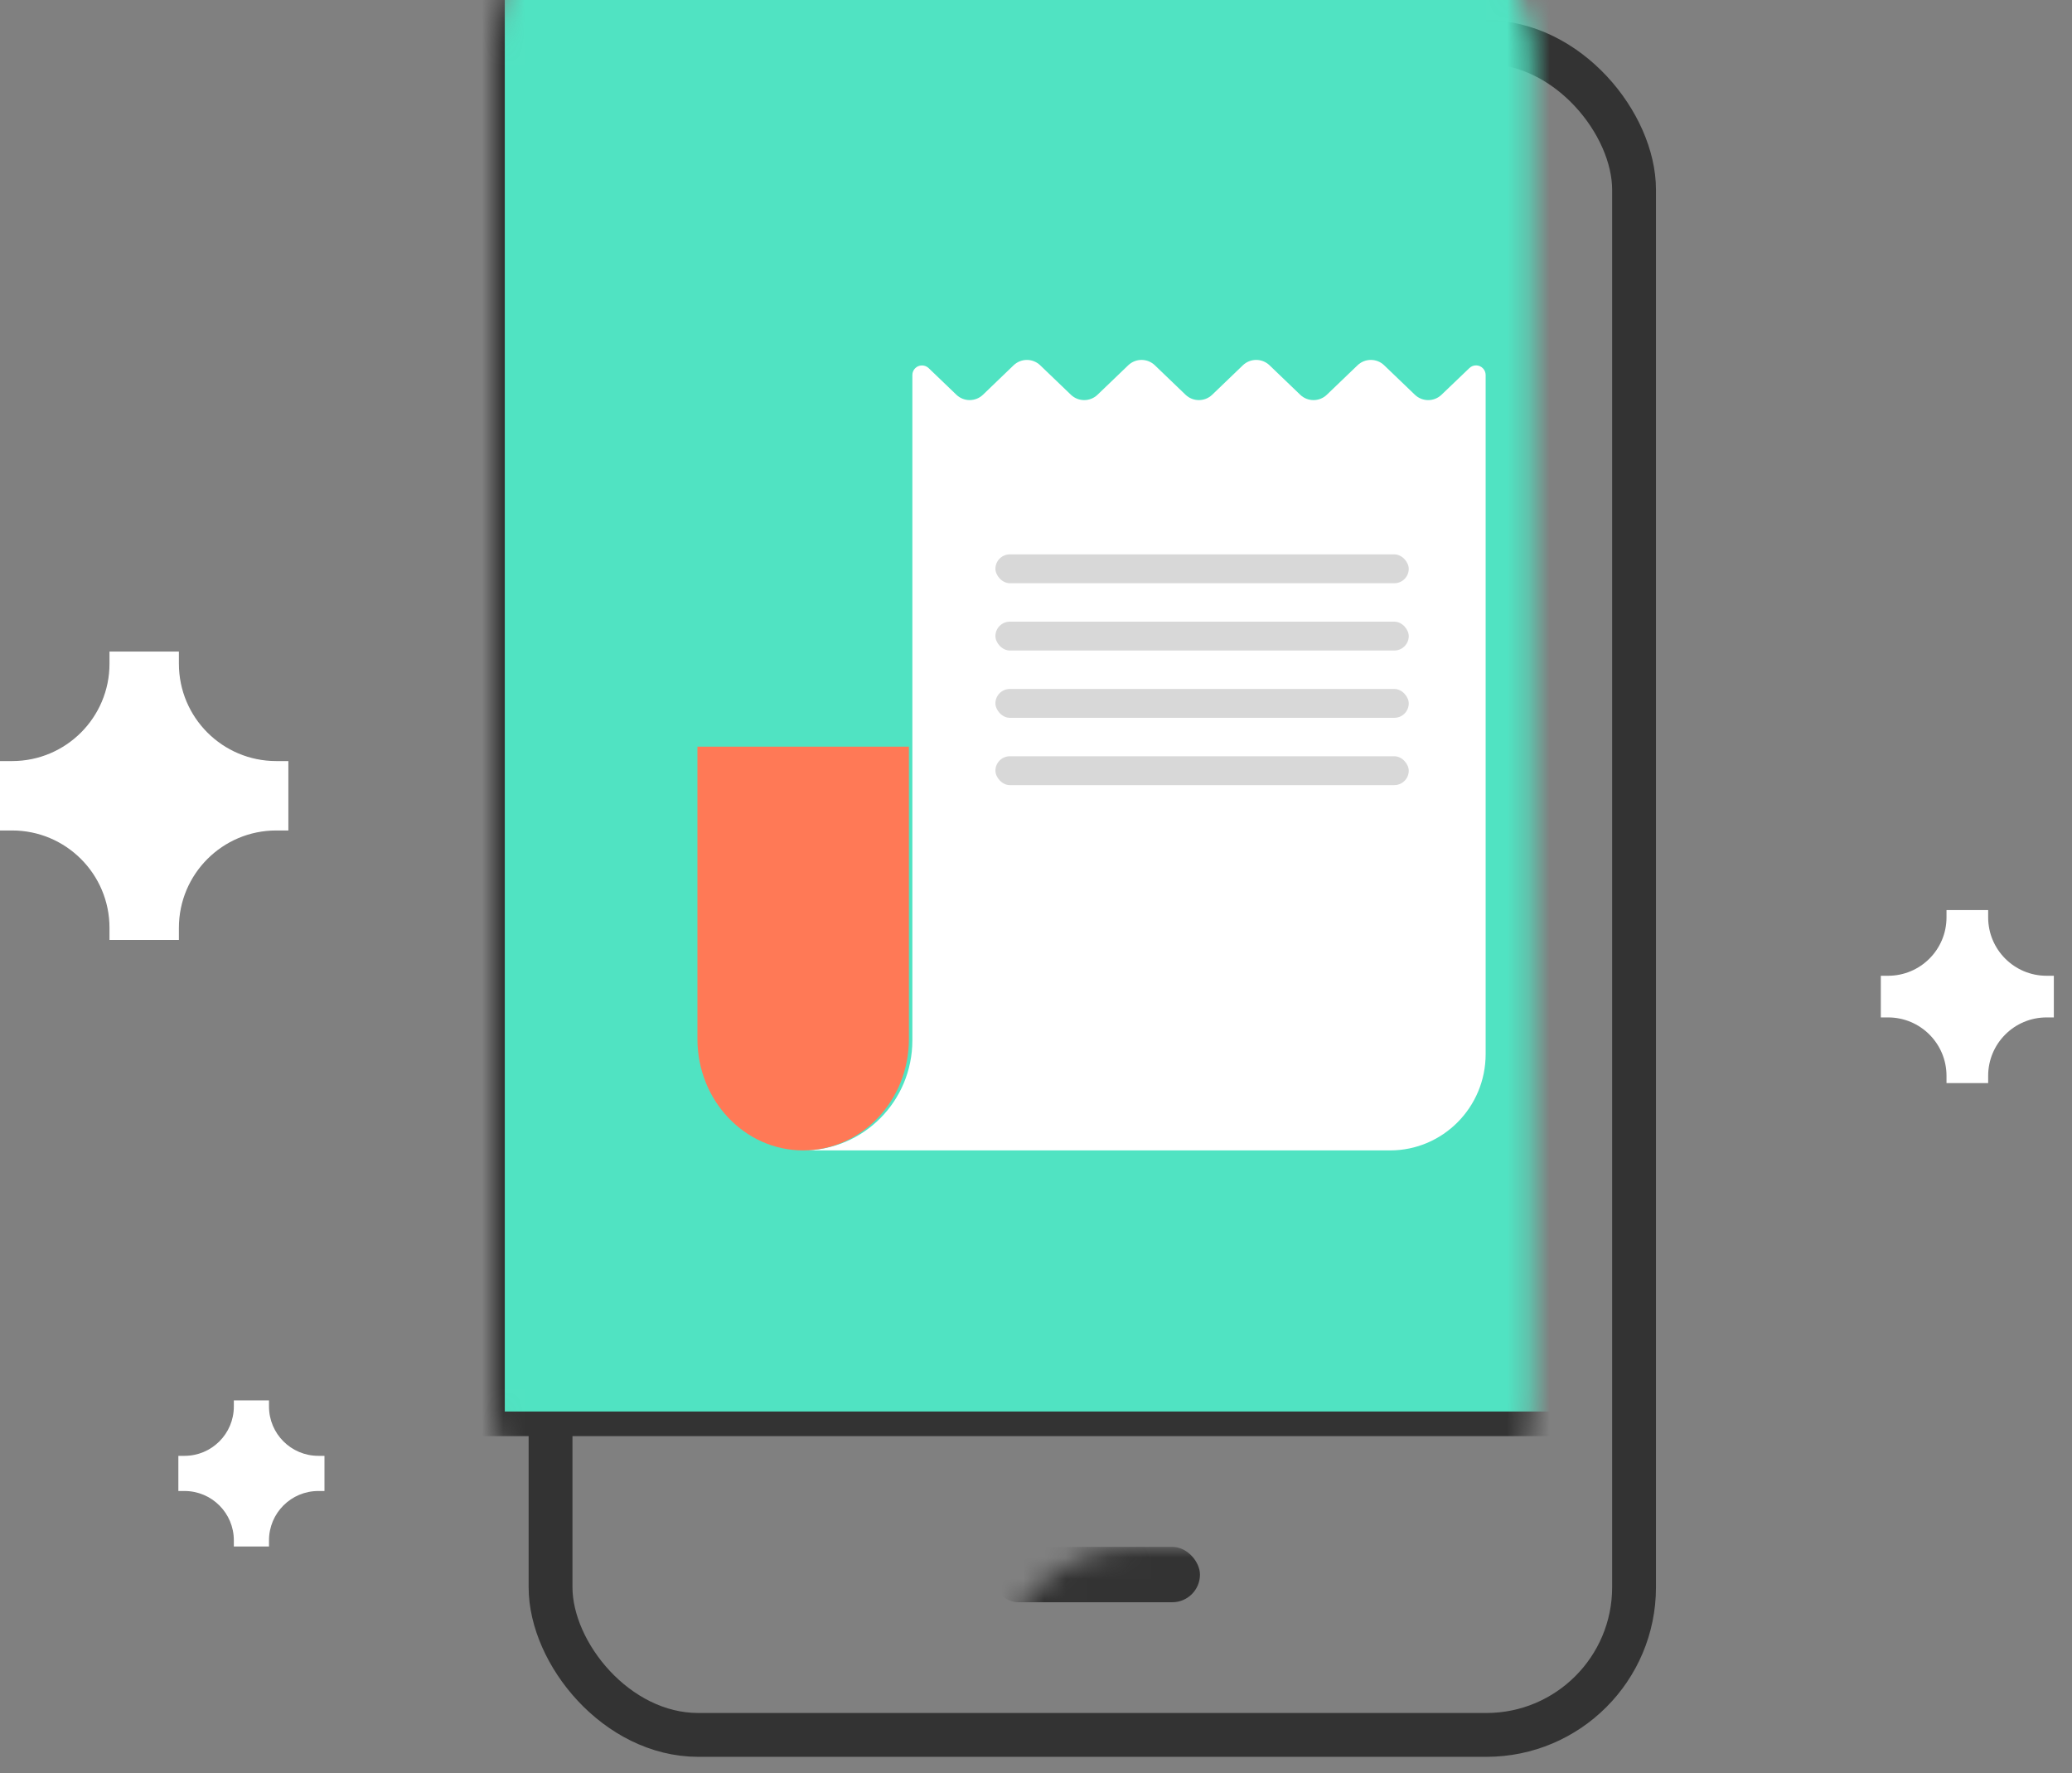 <?xml version="1.0" encoding="UTF-8"?>
<svg width="97px" height="83px" viewBox="0 0 97 83" version="1.1" xmlns="http://www.w3.org/2000/svg" xmlns:xlink="http://www.w3.org/1999/xlink">
    <rect x="0" y="0" width="97" height="83" fill="#808080" stroke="none"/>
    <title>Group 8</title>
    <defs>
        <rect id="path-1" x="0" y="0" width="48.672" height="77.184" rx="6.912"></rect>
    </defs>
    <g id="liteplan" stroke="none" stroke-width="1" fill="none" fill-rule="evenodd">
        <g id="LITEplan_キャンペーン期間内" transform="translate(-28, -2440)">
            <g id="Group-8" transform="translate(28, 2443)">
                <g id="Rectangle" transform="translate(26.8, 0)">
                    <mask id="mask-2" fill="white">
                        <use xlink:href="#path-1"></use>
                    </mask>
                    <rect stroke="#333333" stroke-width="2.052" x="-1.026" y="-1.026" width="50.724" height="79.236" rx="6.912"></rect>
                    <rect stroke="#333333" stroke-width="1.152" fill="#50E3C2" mask="url(#mask-2)" x="-3.744" y="-7.488" width="56.448" height="71.136"></rect>
                    <rect id="Rectangle-Copy-8" fill="#333333" mask="url(#mask-2)" x="19.584" y="69.408" width="9.792" height="2.592" rx="1.296"></rect>
                    <g id="bill" mask="url(#mask-2)">
                        <g transform="translate(5.85, 13.5)">
                            <path d="M36.9,1.054 L36.9,32.842 L36.9,32.842 C36.9,35.332 34.897,37.35 32.427,37.35 L4.95,37.35 C7.773,37.35 10.062,35.043 10.062,32.198 L10.062,1.056 C10.062,0.807 10.263,0.606 10.512,0.606 C10.628,0.606 10.74,0.651 10.824,0.731 L12.122,1.977 C12.47,2.312 13.021,2.311 13.369,1.976 L14.8,0.6 C15.148,0.265 15.699,0.264 16.047,0.599 L17.484,1.978 C17.832,2.312 18.382,2.312 18.73,1.978 L20.168,0.598 C20.516,0.264 21.066,0.264 21.414,0.598 L22.851,1.978 C23.2,2.312 23.75,2.312 24.098,1.978 L25.535,0.598 C25.883,0.264 26.433,0.264 26.782,0.598 L28.219,1.978 C28.567,2.312 29.117,2.312 29.465,1.978 L30.903,0.598 C31.251,0.264 31.801,0.264 32.149,0.598 L33.587,1.978 C33.935,2.312 34.485,2.313 34.833,1.979 L36.139,0.729 C36.318,0.557 36.603,0.563 36.775,0.743 C36.855,0.826 36.9,0.938 36.9,1.054 Z" id="Path" fill="#FFFFFF" fill-rule="nonzero"></path>
                            <rect id="Rectangle" fill="#D8D8D8" fill-rule="evenodd" x="13.95" y="9.45" width="19.35" height="1.35" rx="0.675"></rect>
                            <rect id="Rectangle-Copy" fill="#D8D8D8" fill-rule="evenodd" x="13.95" y="12.6" width="19.35" height="1.35" rx="0.675"></rect>
                            <rect id="Rectangle-Copy-2" fill="#D8D8D8" fill-rule="evenodd" x="13.95" y="15.75" width="19.35" height="1.35" rx="0.675"></rect>
                            <rect id="Rectangle-Copy-3" fill="#D8D8D8" fill-rule="evenodd" x="13.95" y="18.9" width="19.35" height="1.35" rx="0.675"></rect>
                            <path d="M9.9,18.45 L9.9,32.136 C9.9,35.016 7.684,37.35 4.95,37.35 C2.216,37.35 0,35.016 0,32.136 L0,18.45 L9.9,18.45 Z" id="Path" fill="#FF7956" fill-rule="nonzero"></path>
                        </g>
                    </g>
                </g>
                <path d="M15.19,65.147 L14.902,65.147 C13.627,65.147 12.593,64.113 12.593,62.838 L12.593,62.55 L10.947,62.55 L10.947,62.838 C10.947,64.113 9.913,65.147 8.638,65.147 L8.35,65.147 L8.35,66.793 L8.638,66.793 C9.913,66.793 10.947,67.827 10.947,69.102 L10.947,69.39 L12.593,69.39 L12.593,69.102 C12.593,67.827 13.627,66.793 14.902,66.793 L15.19,66.793 L15.19,65.147 Z" id="Path-Copy" fill="#FFFFFF" fill-rule="nonzero"></path>
                <path d="M13.5,32.625 L12.932,32.625 C10.415,32.625 8.375,30.585 8.375,28.068 L8.375,27.5 L5.126,27.5 L5.126,28.068 C5.126,30.585 3.085,32.625 0.568,32.625 L0,32.625 L0,35.874 L0.568,35.874 C3.085,35.874 5.126,37.915 5.126,40.432 L5.126,41 L8.375,41 L8.375,40.432 C8.375,37.915 10.415,35.874 12.932,35.874 L13.5,35.874 L13.5,32.625 Z" id="Path-Copy-2" fill="#FFFFFF" fill-rule="nonzero"></path>
                <path d="M96.15,42.675 L95.809,42.675 C94.299,42.675 93.075,41.451 93.075,39.941 L93.075,39.6 L91.125,39.6 L91.125,39.941 C91.125,41.451 89.901,42.675 88.391,42.675 L88.05,42.675 L88.05,44.625 L88.391,44.625 C89.901,44.625 91.125,45.849 91.125,47.359 L91.125,47.7 L93.075,47.7 L93.075,47.359 C93.075,45.849 94.299,44.625 95.809,44.625 L96.15,44.625 L96.15,42.675 Z" id="Path-Copy-3" fill="#FFFFFF" fill-rule="nonzero"></path>
            </g>
        </g>
    </g>
</svg>